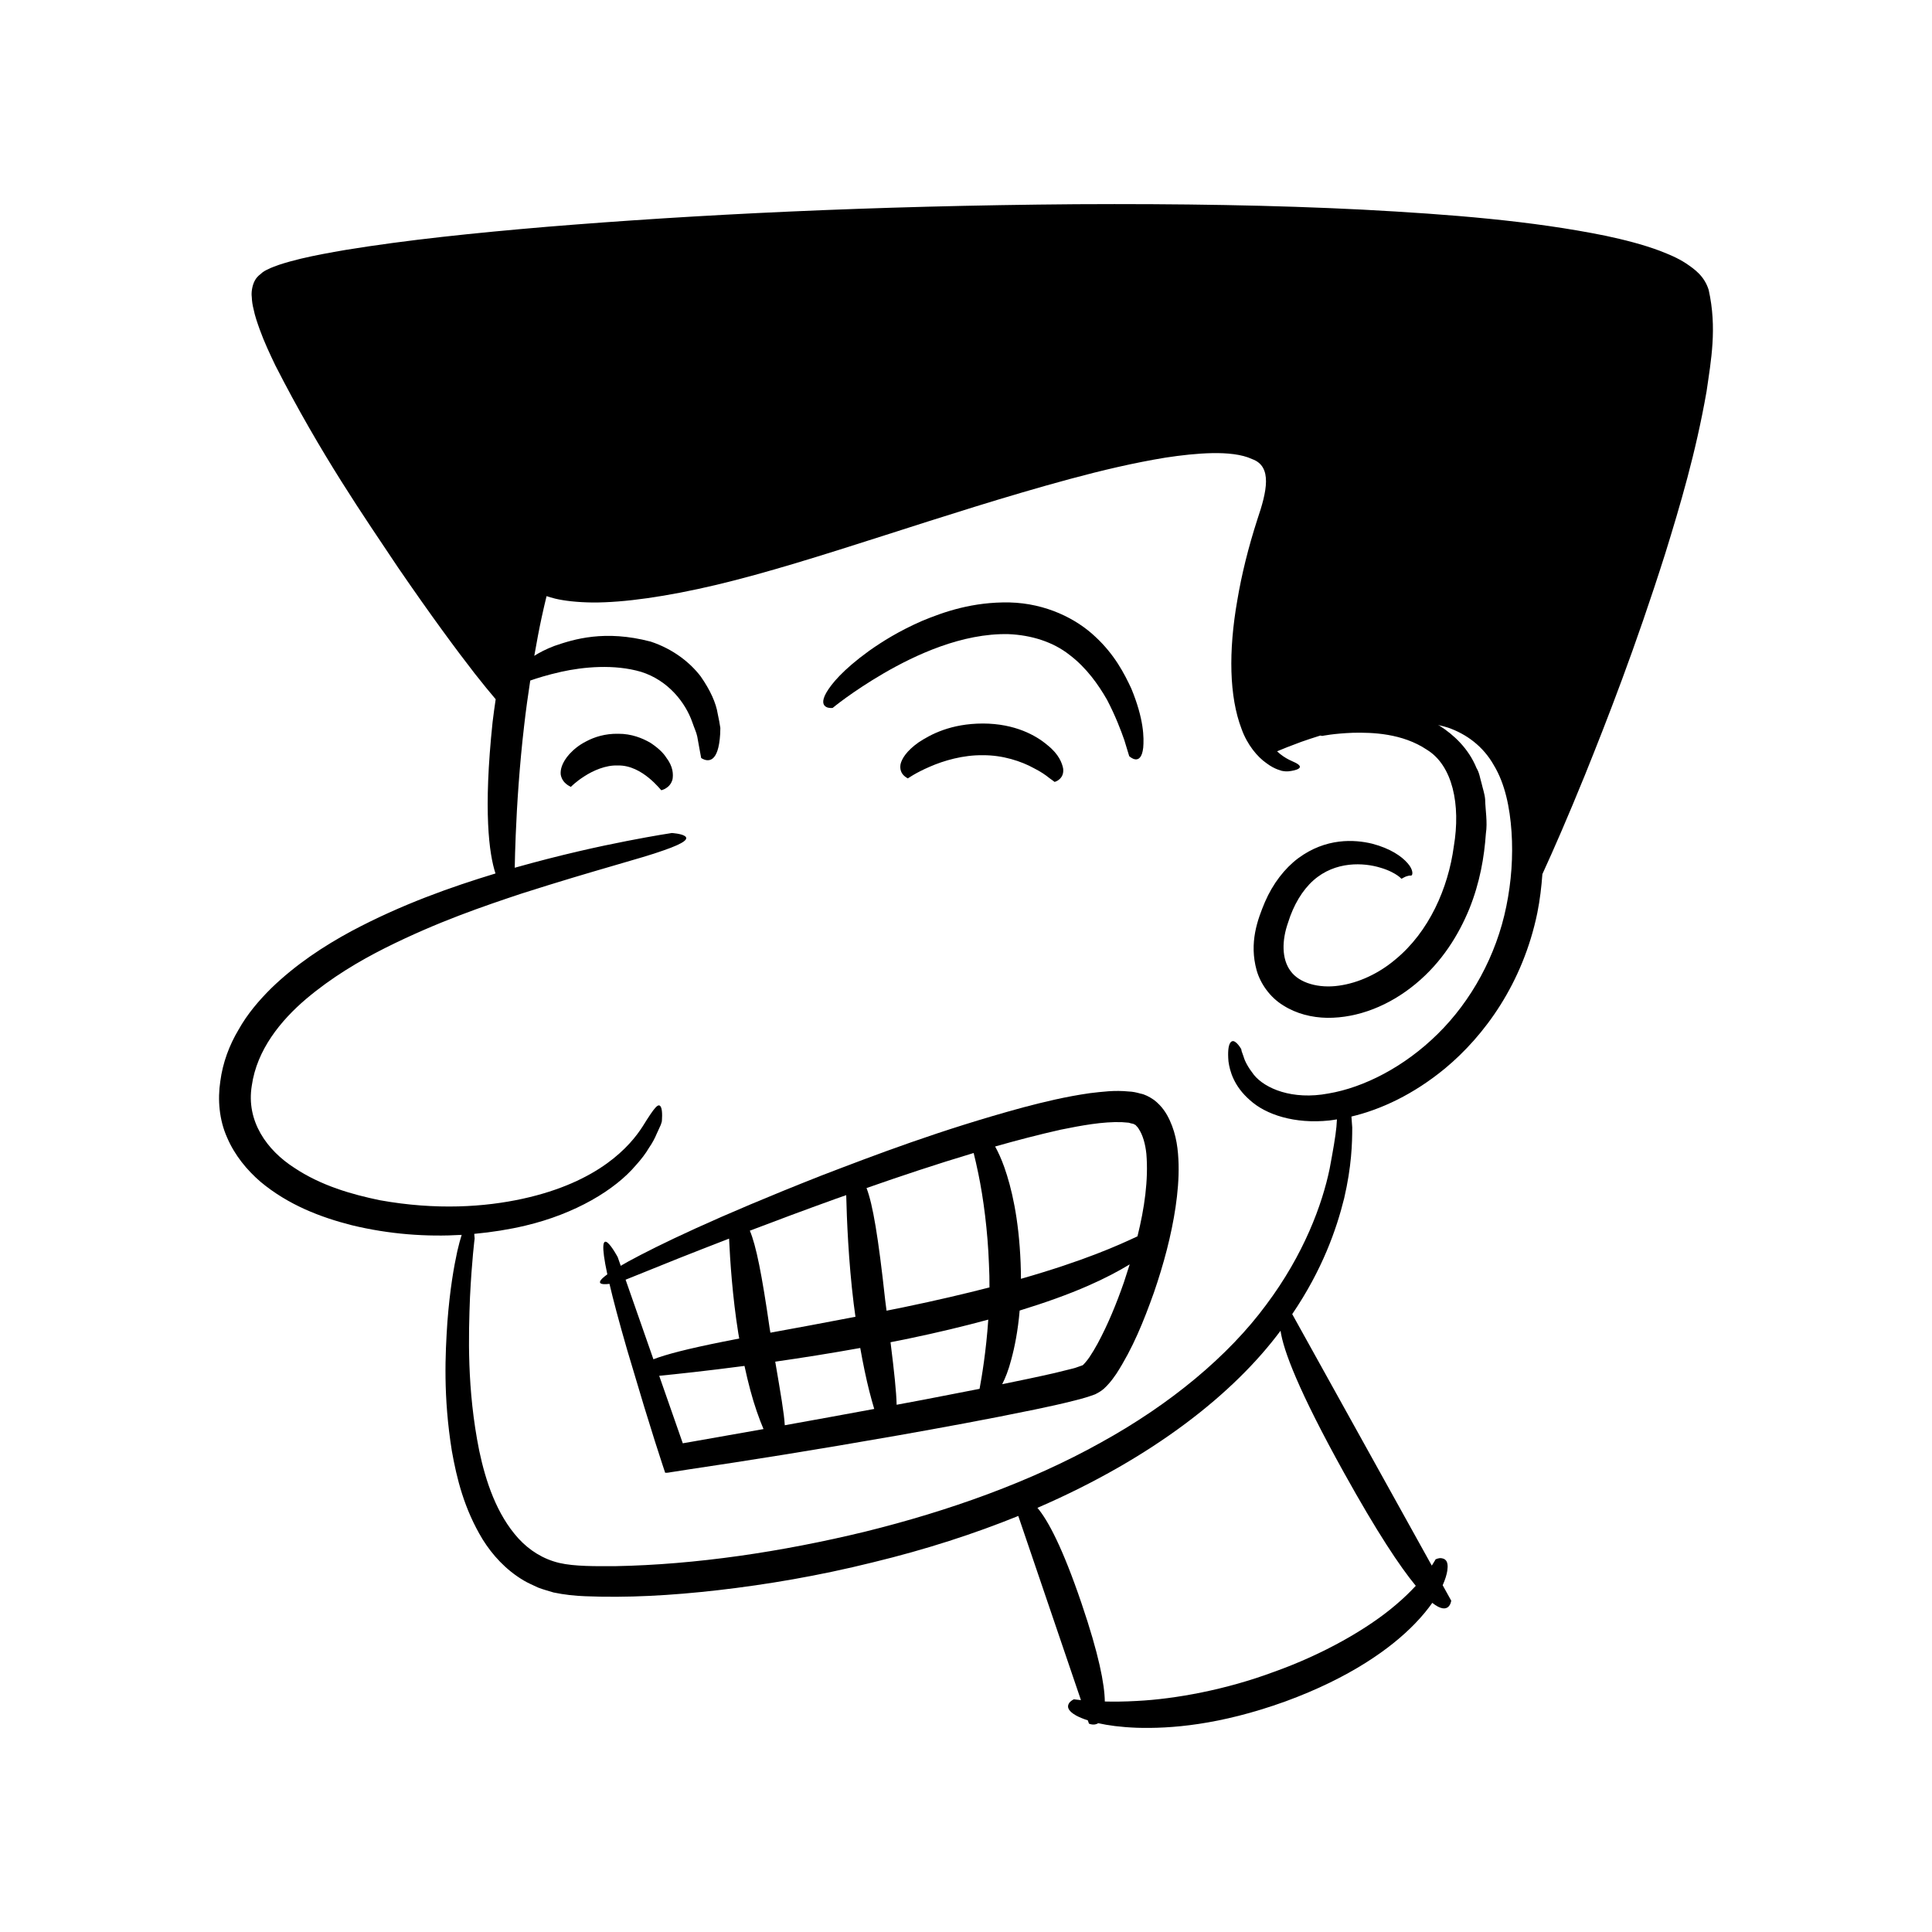 <?xml version="1.0" encoding="UTF-8"?>
<!-- Uploaded to: ICON Repo, www.iconrepo.com, Generator: ICON Repo Mixer Tools -->
<svg fill="#000000" width="800px" height="800px" version="1.1" viewBox="144 144 512 512" xmlns="http://www.w3.org/2000/svg">
 <g>
  <path d="m596.82 220.83c-1.191-3.777-3.816-5.531-5.988-7.016-2.281-1.496-4.598-2.422-6.938-3.34-4.68-1.746-9.473-2.934-14.375-3.988-19.617-3.996-41.047-5.676-64.391-6.93-23.348-1.184-48.613-1.59-75.945-1.438-54.66 0.426-100.94 2.769-140.09 5.973-19.574 1.656-37.352 3.504-53.516 6.144-4.043 0.691-7.984 1.41-11.848 2.32-1.938 0.473-3.856 0.984-5.781 1.621-1 0.395-1.918 0.648-2.992 1.215-0.574 0.246-1.344 0.668-1.887 1.23-0.648 0.473-1.172 1.039-1.539 1.738-0.699 1.25-0.977 3.199-0.809 4.32 0.043 1.172 0.211 2.219 0.457 3.16 0.395 2 1.031 3.715 1.637 5.445 1.234 3.426 2.711 6.527 4.152 9.547 12.086 23.699 23.766 40.434 32.523 53.57 8.922 13.02 15.562 21.965 20.305 28.074 2.277 2.891 4.09 5.106 5.566 6.832-0.285 1.922-0.562 3.914-0.82 6.039-2.488 23.594-0.938 34.949 0.77 40.133-11.715 3.559-24.852 8.18-38.164 15.27-7.359 3.977-14.738 8.82-21.289 15.168-3.227 3.211-6.297 6.773-8.637 10.961-2.449 4.098-4.191 8.734-4.836 13.664-0.742 4.875-0.297 10.246 1.801 14.918 2.008 4.699 5.246 8.613 8.848 11.723 7.352 6.137 15.895 9.395 24.141 11.5 10.094 2.453 19.984 3.117 29.172 2.57-0.359 1.145-0.746 2.539-1.164 4.359-0.898 4.113-1.957 10.094-2.617 18.676-0.574 8.57-1.141 19.793 1.18 34.234 1.281 7.168 3.211 15.297 8.188 23.484 2.527 4.027 6.07 8.016 10.875 10.852 1.188 0.707 2.5 1.242 3.781 1.859 1.32 0.52 2.715 0.871 4.102 1.305 2.863 0.602 5.75 0.902 8.406 0.996 10.926 0.453 22.645-0.16 35.34-1.621 12.684-1.465 26.336-3.746 40.863-7.352 14.148-3.426 26.973-7.606 38.555-12.301l16.605 48.805c-1.172-0.117-1.855-0.219-1.855-0.219s-0.953 0.395-1.348 1.125c-0.406 0.711-0.492 1.828 1.941 3.188 0.758 0.41 1.793 0.848 3.086 1.27l0.293 0.863s1.309 0.629 2.469-0.109c2.578 0.578 5.906 1.043 10.211 1.207 8.809 0.277 21.918-0.684 39.305-6.949 17.316-6.328 28.113-14.145 34.355-20.59 1.961-2.016 3.453-3.863 4.652-5.559 4.574 3.621 5.016-0.586 5.016-0.586l-2.266-4.086c0.707-1.562 1.07-2.859 1.227-3.84 0.414-2.809-0.727-3.18-1.488-3.312-0.785-0.156-1.625 0.305-1.625 0.305s-0.32 0.613-0.996 1.648l-36.988-66.645c8.008-11.797 11.719-22.457 13.762-30.684 1.973-8.469 2.148-14.609 2.141-18.797-0.062-1.086-0.133-2.035-0.211-2.883 7.801-1.855 16.418-5.836 24.816-12.758 10.406-8.641 20.578-22.473 24.449-41.219 0.703-3.516 1.094-6.922 1.34-10.27 2.996-6.523 6.719-15.059 11.25-26.191 5.894-14.637 13.348-33.66 21.316-58.789 3.894-12.594 8.098-26.656 10.941-42.926 1.18-8.207 2.824-16.773 0.562-26.918zm-96.652 313.45c8.766 15.797 14.828 24.875 19.027 29.973-1.426 1.543-3.137 3.227-5.199 4.969-7.512 6.465-19.449 13.23-32.309 17.809-12.766 4.777-26.27 7.234-36.391 7.738-3.242 0.191-6.082 0.207-8.508 0.148-0.062-4.582-1.559-12.461-6.184-26.051-5.023-14.766-8.855-21.93-11.672-25.273 30.902-13.375 52.211-30.5 64.422-46.93 0.75 5.195 4.75 15.883 16.812 37.617zm43.016-150.07c-2.633 13.035-9.309 25.078-18.16 33.781-8.82 8.723-19.578 14.215-28.984 15.797-9.57 1.812-16.824-1.34-19.738-4.938-1.453-1.859-2.387-3.539-2.746-4.844-0.223-0.629-0.395-1.113-0.512-1.441-0.066-0.352-0.102-0.531-0.102-0.531s-0.824-1.488-1.73-1.988c-0.789-0.48-2.102 0.062-1.656 5.242 0.34 2.488 1.391 6.543 5.719 10.293 4.195 3.816 11.805 6.332 21.035 5.359 0.648-0.07 1.32-0.191 1.988-0.293-0.039 0.555-0.082 1.184-0.133 1.961-0.238 2.586-0.91 6.352-1.797 11.109-1.953 9.465-6.812 22.73-16.844 36.102-9.906 13.434-25.273 26.293-43.863 36.516-18.547 10.348-40.203 18.086-62.352 23.559-22.16 5.379-44.996 8.762-66.242 9.156-5.172 0.016-10.801 0.094-14.859-0.855-4.273-1.012-7.93-3.336-10.824-6.488-5.805-6.406-8.684-15.191-10.383-23.23-3.301-16.355-2.828-30.793-2.453-40.668 0.496-9.945 1.234-15.582 1.234-15.582s-0.035-0.559-0.105-1.238c4.734-0.441 9.277-1.168 13.512-2.172 13.297-3.144 23.793-9.473 29.332-16.023 1.43-1.586 2.59-3.102 3.438-4.562 0.961-1.375 1.605-2.652 2.055-3.731 0.48-1.059 0.852-1.867 1.102-2.414 0.18-0.574 0.27-0.867 0.27-0.867s0.285-2.805-0.242-3.848c-0.637-1.141-1.512-0.219-4.844 5.156-3.293 5.144-11.52 14.727-31.801 19.16-9.977 2.18-22.859 3.09-37.863 0.383-7.379-1.531-15.535-3.832-22.684-8.613-7.172-4.609-12.789-12.309-11.227-21.758 1.352-9.516 7.66-17.223 14.355-22.934 6.812-5.762 14.098-10.066 21.008-13.547 13.883-6.949 26.156-11.09 36.148-14.418 20.125-6.426 31.605-9.262 37.574-11.422 5.984-2.059 6.656-3.137 5.676-3.812-0.965-0.664-3.461-0.805-3.461-0.805s-4.356 0.641-11.875 2.109c-7.285 1.414-17.598 3.664-29.742 7.094 0.039-2.234 0.113-5.16 0.258-8.656 0.32-7.926 1-18.5 2.234-28.996 0.461-4.066 1.023-8.07 1.617-11.957 1.609-0.566 4.453-1.477 8.176-2.312 5.871-1.309 14.082-2.094 21.211 0.008 7.09 2.223 11.738 8.059 13.594 13.438 0.449 1.352 1.027 2.512 1.273 3.672 0.211 1.18 0.398 2.207 0.551 3.055 0.312 1.691 0.492 2.656 0.492 2.656s0.621 0.473 1.441 0.578c0.82 0.102 1.836-0.148 2.598-1.816 0.379-0.836 0.695-2.035 0.883-3.746 0.09-0.855 0.164-1.84 0.16-2.965-0.16-1.098-0.383-2.344-0.695-3.754-0.445-2.848-1.945-6.227-4.527-9.93-2.766-3.606-7.211-7.215-13.242-9.207-12.195-3.199-20.395-0.621-25.516 1.145-2.297 0.875-3.984 1.77-5.328 2.629 0.637-3.644 1.289-7.113 1.934-10.098 0.465-2.144 0.91-4.051 1.32-5.727 0.605 0.207 1.352 0.441 2.316 0.672 2.379 0.566 5.746 0.969 9.898 1.016 8.281 0.043 19.613-1.555 32.773-4.672 26.395-6.269 59.602-18.828 93.648-28.043 8.488-2.293 17.023-4.309 25.406-5.68 4.184-0.633 8.332-1.105 12.324-1.188 3.938-0.078 7.898 0.293 10.594 1.574 5.477 1.926 3.918 8.621 1.398 16.027-2.391 7.418-4.168 14.617-5.305 21.406-2.379 13.523-2.137 25.543 1.117 34.047 1.504 4.25 4.25 7.481 6.602 9.105 2.328 1.758 4.023 1.938 3.973 2.019 0-0.039 0.867 0.25 1.875 0.145 1.012-0.109 2.129-0.344 2.664-0.699 0.547-0.355 0.512-0.809-0.473-1.387-0.902-0.555-2.938-1.066-5.219-3.215 1.465-0.621 3.633-1.492 6.434-2.516 1.484-0.52 3.184-1.09 5.027-1.66 0.285 0.059 0.512 0.098 0.512 0.098s2.941-0.637 8.176-0.836c5.059-0.109 13.027 0.109 19.594 4.519 6.769 4.168 8.965 14.504 7.094 25.605-1.492 11.074-6.559 22.613-15.484 29.957-4.367 3.688-9.695 6.215-14.984 6.938-5.258 0.762-10.492-0.648-12.809-3.902-2.383-3.195-2.285-8.145-0.664-12.758 1.461-4.742 3.828-8.652 6.715-11.227 5.856-5.211 13.426-4.719 17.781-3.375 2.25 0.648 3.797 1.539 4.609 2.117 0.82 0.605 0.887 0.789 0.926 0.793 0.117-0.094-0.156 0.184 0.656-0.305 1.066-0.578 1.789-0.516 1.746-0.516 0.25 0.055-0.109-0.008 0.117 0.008 0.59 0.039 0.75-1.512-0.871-3.309-1.551-1.785-4.519-3.883-9.383-5.152-4.688-1.133-12.242-1.59-19.609 3.871-3.574 2.68-6.695 6.723-8.797 11.586-1.961 4.68-4.234 10.758-2.199 18.105 1.023 3.582 3.551 7.168 7.066 9.309 3.473 2.203 7.574 3.219 11.652 3.281 8.188 0.062 16.48-3.25 23.414-8.992 6.988-5.769 11.398-12.996 14.234-19.898 2.801-6.973 3.953-13.684 4.383-19.926 0.477-3.062-0.141-6.231-0.195-9.102-0.121-1.453-0.645-2.891-0.953-4.273-0.414-1.375-0.57-2.758-1.324-3.984-2.117-5.211-6.047-8.828-9.738-11.195-0.16-0.086-0.309-0.145-0.469-0.23 0.891 0.211 1.789 0.41 2.664 0.699 4.938 1.723 9.328 4.988 12.125 9.957 2.945 4.859 4.246 11.156 4.688 17.625 0.441 6.543-0.047 13.297-1.383 19.789z"/>
  <path d="m362.92 331.33c0.723 0.422 1.75 0.273 1.75 0.273s5.031-4.215 13.547-9.184c8.383-4.863 20.738-10.648 33.039-10.367 6.043 0.246 11.828 2.051 16.199 5.516 4.441 3.363 7.613 7.844 9.941 11.918 2.191 4.203 3.625 7.969 4.555 10.633 0.828 2.719 1.301 4.273 1.301 4.273s3.109 2.996 3.711-2.238c0.219-2.625 0.207-7.535-3.16-15.691-1.855-3.961-4.398-8.957-9.516-13.707-4.992-4.746-13.047-8.863-22.766-9.102-9.664-0.172-17.25 2.434-23.242 4.93-5.984 2.625-10.484 5.43-13.984 7.918-6.969 5.039-10.02 8.805-11.34 11.109-1.316 2.352-0.758 3.305-0.035 3.719z"/>
  <path d="m449.83 435.5c-1.234-0.859-2.555-1.516-3.555-1.676-1.109-0.324-2.176-0.539-3.082-0.562-3.875-0.391-7.117 0.07-10.367 0.438-6.383 0.91-12.203 2.324-17.734 3.785-22.031 6.004-39.32 12.648-53.465 18.07-28.176 11.102-43.25 18.473-51.102 22.738-0.762 0.422-1.395 0.793-2.023 1.16-0.523-1.496-0.801-2.297-0.801-2.297s-6.262-11.742-2.754 4.562c-3.559 2.574-1.566 2.773 0.57 2.519 0.992 4.234 2.477 9.863 4.688 17.504 1.301 4.348 2.793 9.336 4.504 15.043 0.887 2.844 1.824 5.867 2.824 9.082 0.656 2.035 1.336 4.133 2.031 6.289l0.711 2.141c0.617 0.078 1.441-0.176 2.168-0.25 1.395-0.219 2.812-0.438 4.246-0.664 14.949-2.215 33.203-5.102 55.43-9.008 11.117-1.973 23.215-4.156 36.414-6.894 3.379-0.719 6.504-1.367 10.324-2.348 1.969-0.477 3.777-1.027 5.375-1.629 2.203-1.086 2.816-1.98 3.648-2.856 0.785-0.883 1.359-1.719 1.961-2.578 4.359-6.75 7.215-13.855 9.941-21.488 2.625-7.633 4.633-15.152 5.754-22.68 0.551-3.766 0.887-7.527 0.801-11.344-0.105-3.801-0.531-7.715-2.332-11.633-0.898-1.965-2.109-3.82-4.176-5.426zm-132.67 68.723c-1.438-4.109-2.746-7.863-3.887-11.121-1.418-4.062-2.582-7.391-3.484-9.969 2.269-0.914 7.113-2.863 14.133-5.691 3.82-1.508 8.281-3.262 13.289-5.195 0.262 5.738 0.898 15.426 2.449 25.086 0.074 0.465 0.164 0.922 0.242 1.387-1.477 0.285-2.875 0.559-4.199 0.828-9.598 1.914-15.273 3.406-18.543 4.676zm9.793 21.914c-0.684 0.121-1.355 0.238-2.008 0.352-0.457-1.305-0.902-2.582-1.336-3.824-1.387-3.965-2.699-7.723-3.934-11.258-0.34-0.969-0.656-1.875-0.98-2.809 4.371-0.43 12.48-1.285 22.602-2.617 0.957 4.426 2.051 8.598 3.242 12.012 0.617 1.809 1.234 3.383 1.801 4.723-6.734 1.195-13.285 2.352-19.387 3.422zm21.016-30.113c-2.074-14.367-3.594-21.961-5.254-25.883 6.789-2.586 14.402-5.43 22.734-8.434 0.898-0.316 1.891-0.66 2.805-0.984 0.148 6.293 0.598 17.551 1.984 28.789 0.137 1.156 0.309 2.297 0.465 3.449-8.715 1.688-16.184 3.047-22.539 4.215-0.07-0.402-0.129-0.734-0.195-1.152zm4.004 25.68c-0.176-3.188-1.074-8.293-2.527-16.848 7.019-1.008 14.652-2.207 22.527-3.629 0.742 4.199 1.566 8.129 2.402 11.441 0.453 1.766 0.895 3.336 1.305 4.715-8.184 1.516-16.09 2.953-23.707 4.32zm51.621-9.648c-4.961 0.98-9.906 1.941-14.75 2.867-2.449 0.465-4.812 0.898-7.227 1.352-0.078-3.473-0.637-8.688-1.617-16.57 1.738-0.344 3.484-0.691 5.227-1.055 7.019-1.461 14-3.125 20.676-4.938-0.562 8.309-1.719 15.207-2.309 18.344zm-20.09-21.629c-1.578 0.324-3.051 0.613-4.562 0.918-0.125-0.961-0.23-1.812-0.363-2.832-1.832-16.797-3.281-25.363-4.941-29.668 8.848-3.102 18.344-6.281 28.387-9.289 0.383 1.535 0.809 3.352 1.238 5.453 1.34 6.434 2.496 15.18 2.816 23.965 0.109 2.082 0.148 4.16 0.141 6.203-6.562 1.691-14.055 3.453-22.715 5.25zm58.34-6.598c-1.957 5.621-4.238 11.199-6.973 16.25-0.68 1.262-1.406 2.453-2.144 3.562-0.664 1.012-1.695 2.121-1.805 2.164l-0.359 0.125-1.074 0.379c-0.75 0.293-1.359 0.398-2.008 0.57l-4.016 0.992c-4.625 1.059-9.254 2.012-13.875 2.957 0.82-1.594 1.672-3.707 2.418-6.582 0.887-3.269 1.75-7.539 2.211-12.938 6.668-2.047 12.867-4.25 18.188-6.594 4.285-1.867 7.957-3.809 10.973-5.641-0.5 1.594-1.008 3.184-1.535 4.754zm3.602-12.191c-5.043 2.371-14.047 6.449-30.883 11.262-0.004-1.359-0.031-2.773-0.09-4.246-0.477-11.855-2.422-19.957-4.324-25.34-0.828-2.316-1.645-4.055-2.43-5.481 5.644-1.602 11.41-3.113 17.328-4.445 5.43-1.102 11.223-2.191 16.277-2.004l1.777 0.141c0.457 0.129 0.867 0.254 1.32 0.332 0.258 0.188 0.219 0.129 0.512 0.273 0.262 0.355 0.613 0.578 0.84 1.039 1.07 1.574 1.758 4.004 2.027 6.609 0.578 6.93-0.512 14.418-2.356 21.859z"/>
  <path d="m404.48 335.74c-8.535 0.016-13.863 2.898-17.07 5.016-3.211 2.281-4.422 4.336-4.758 5.773-0.484 2.856 2 3.707 1.934 3.758 0 0 2.102-1.504 5.816-3.098 3.664-1.613 8.875-3.137 14.062-3.047 5.195-0.047 10.168 1.57 13.566 3.457 1.742 0.875 3.094 1.805 3.996 2.547 0.93 0.684 1.461 1.074 1.461 1.074s2.613-0.68 2.258-3.551c-0.27-1.367-1.062-3.75-4.199-6.231-2.969-2.516-8.504-5.672-17.066-5.699z"/>
  <path d="m316.3 340.81c-2.082-1.191-4.938-2.375-8.465-2.352-3.508-0.066-6.328 0.879-8.387 1.961-2.113 1.047-3.516 2.316-4.551 3.426-2.023 2.281-2.434 4.168-2.297 5.449 0.457 2.496 2.746 3.184 2.688 3.242 0 0 1.227-1.312 3.57-2.809 2.301-1.492 5.664-3 8.863-2.863 6.574-0.184 11.582 6.828 11.551 6.555 0 0 2.402-0.5 2.969-2.969 0.18-1.195 0.203-3.231-1.672-5.68-0.836-1.316-2.238-2.629-4.269-3.961z"/>
 </g>
</svg>